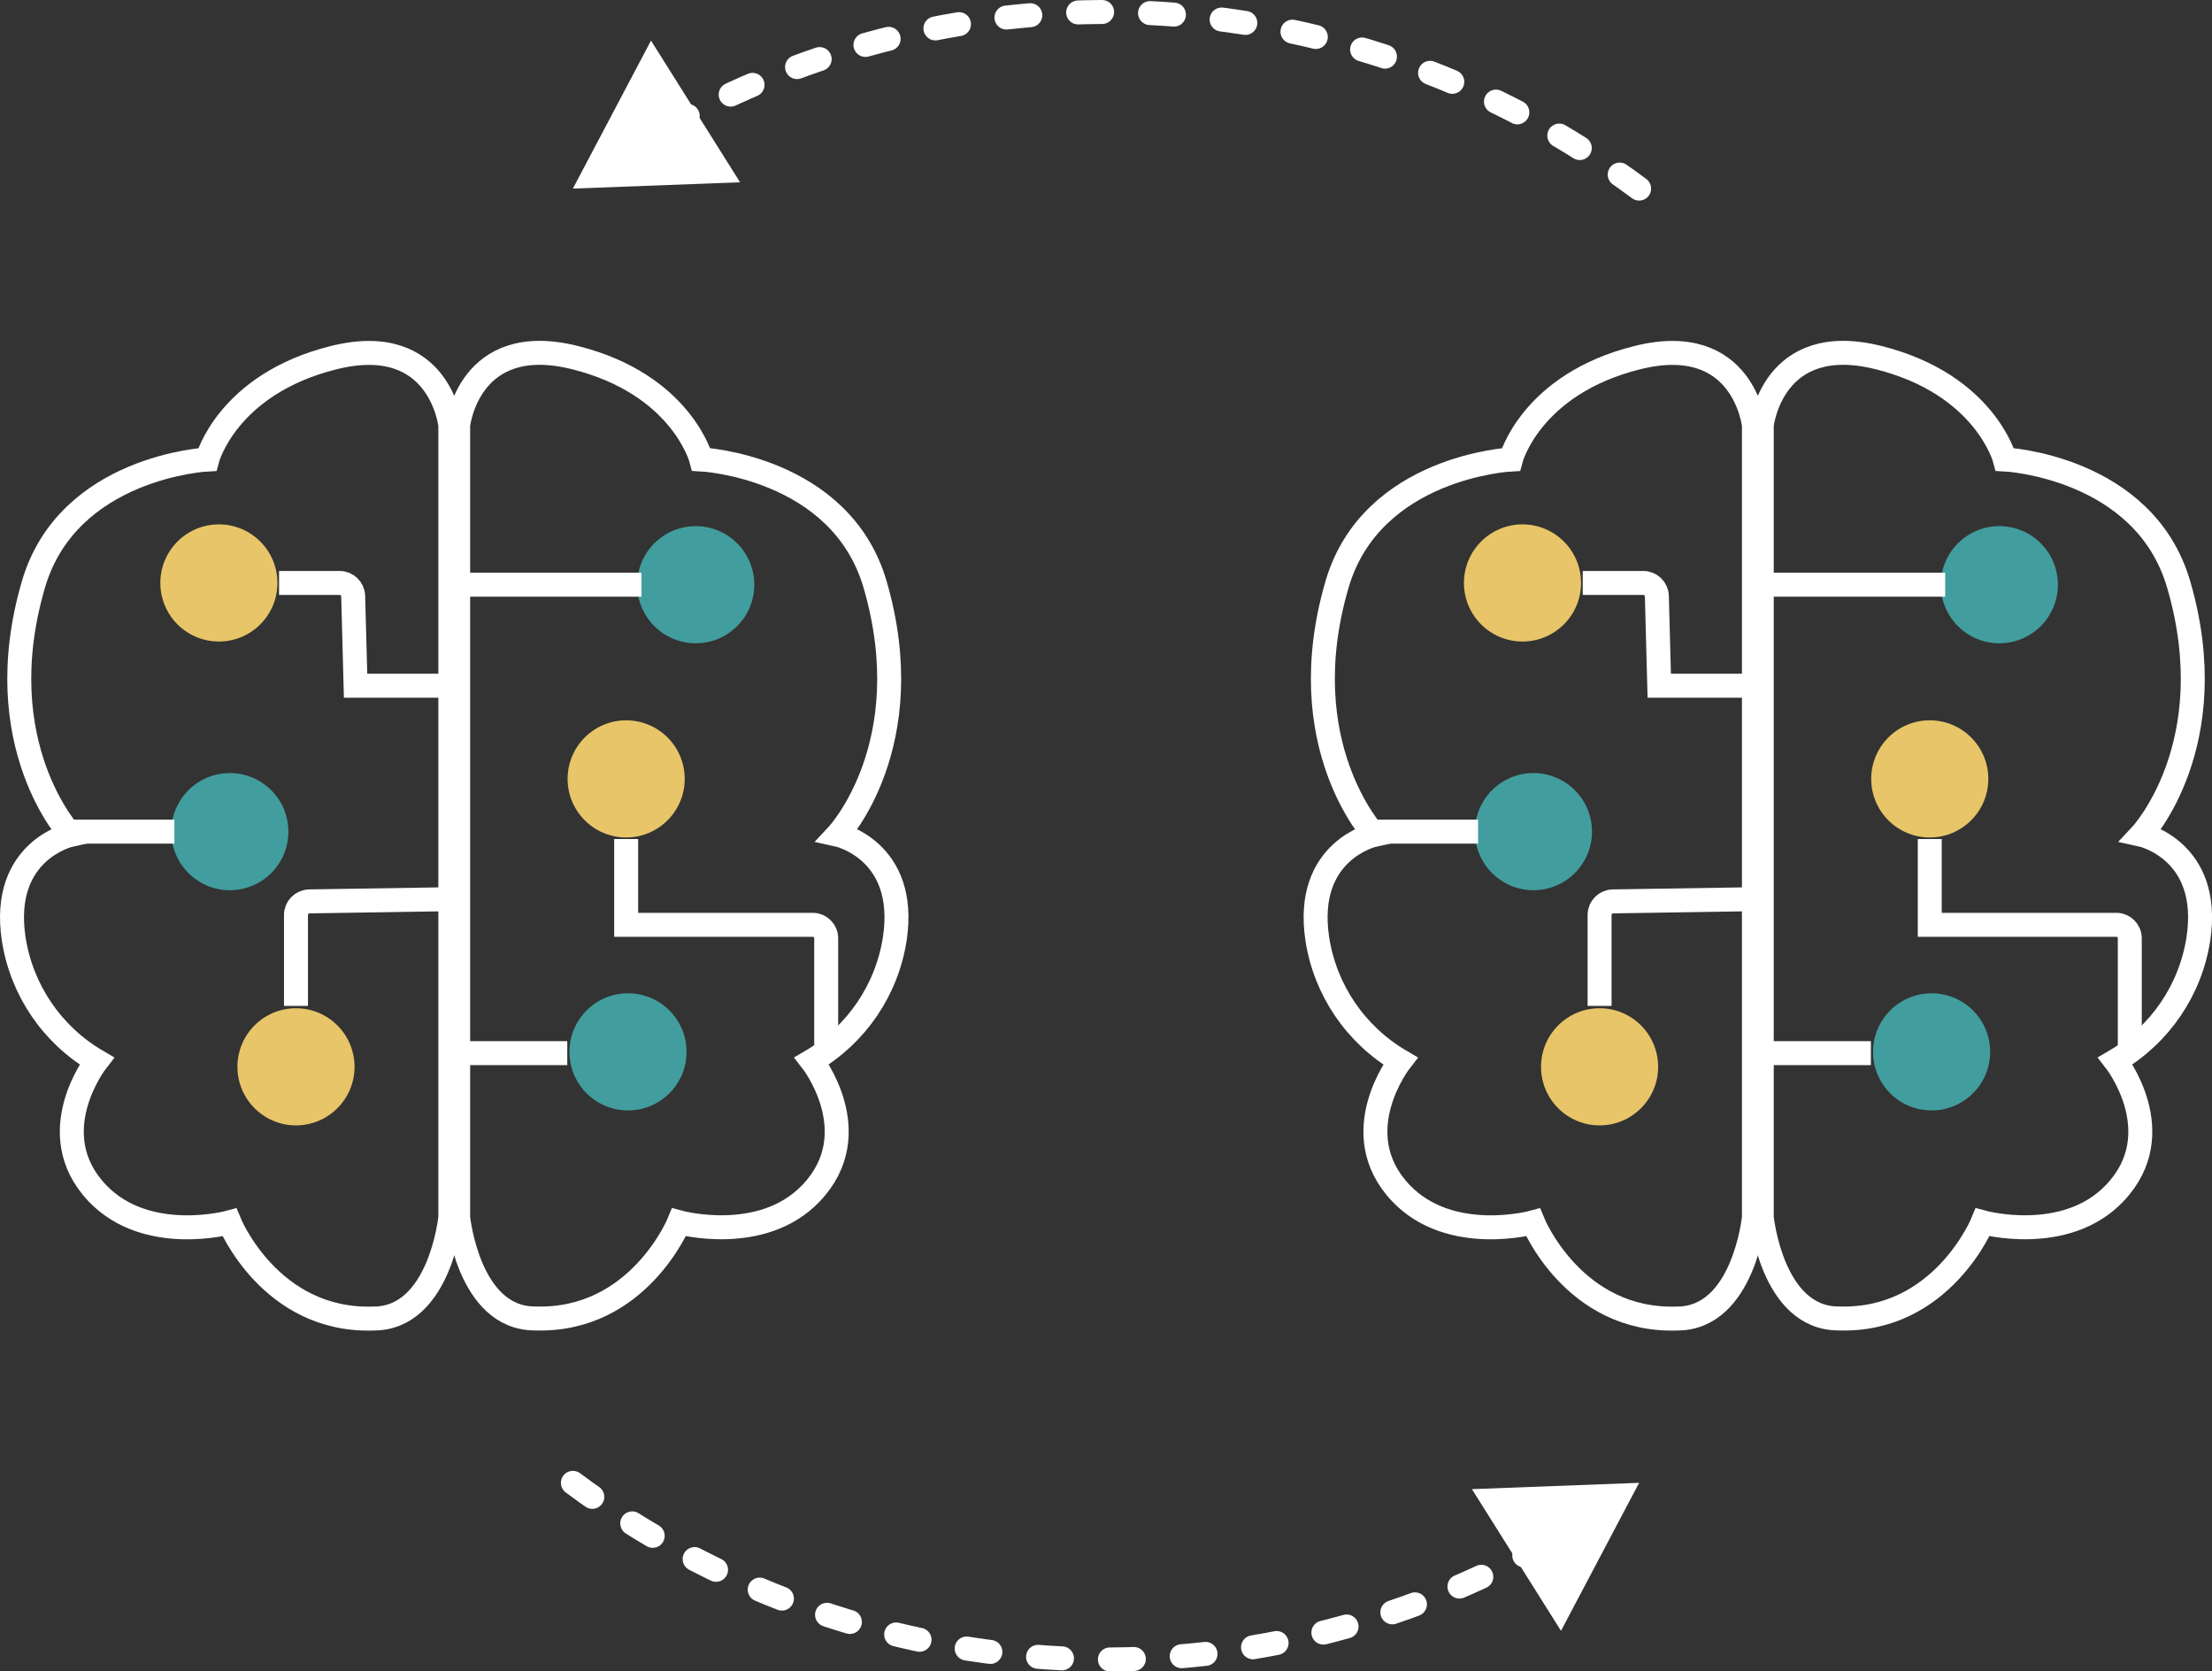 <?xml version="1.0" encoding="UTF-8"?>
<svg id="Layer_2" data-name="Layer 2" xmlns="http://www.w3.org/2000/svg" viewBox="0 0 276.89 209.16">
  <rect x="0" y="0" width="276.89" height="209.16" fill="#333333" stroke="none"/>
  <defs>
    <style>
      .cls-1 {
        fill: #e7c568;
      }

      .cls-2, .cls-3 {
        stroke-miterlimit: 10;
      }

      .cls-2, .cls-3, .cls-4 {
        fill: none;
        stroke: #fff;
        stroke-width: 3px;
      }

      .cls-5 {
        fill: #429d9e;
      }

      .cls-6 {
        fill: #fff;
      }

      .cls-3, .cls-4 {
        stroke-linecap: round;
      }

      .cls-4 {
        stroke-dasharray: 3 6;
        stroke-linejoin: round;
      }
    </style>
  </defs>
  <g id="Layer_1-2" data-name="Layer 1">
    <g>
      <g>
        <g>
          <path class="cls-4" d="M205.18,23.6h0C169.65-2.83,122.34-5.55,84.38,15.43"/>
          <polygon class="cls-6" points="81.49 5.08 71.71 23.6 92.64 22.81 81.49 5.08"/>
        </g>
        <g>
          <path class="cls-4" d="M71.71,185.56h0c35.53,26.43,82.84,29.16,120.79,8.17"/>
          <polygon class="cls-6" points="195.4 204.08 205.18 185.56 184.25 186.35 195.4 204.08"/>
        </g>
      </g>
      <g>
        <g>
          <path id="Path_23" data-name="Path 23" class="cls-3" d="M57.35,53.21s1.26-11.8,14.62-8.46c13.36,3.34,15.81,12.74,15.81,12.74,0,0,17.45.88,21.76,15.65,5.84,20.04-4.68,31.31-4.68,31.31,0,0,8.81,1.92,7.15,13.01-.98,6.4-4.8,12.02-10.39,15.3,0,0,7.06,9.02-.07,16.53-6.19,6.52-16.55,3.67-16.55,3.67,0,0-5.08,12.47-18.04,12.03-8.35,0-9.61-12.65-9.61-12.65V53.21Z"/>
          <circle id="Ellipse_24" data-name="Ellipse 24" class="cls-5" cx="87.09" cy="73.17" r="7.33"/>
          <circle id="Ellipse_25" data-name="Ellipse 25" class="cls-1" cx="78.38" cy="97.47" r="7.33"/>
          <circle id="Ellipse_26" data-name="Ellipse 26" class="cls-5" cx="78.61" cy="131.63" r="7.33"/>
          <circle id="Ellipse_27" data-name="Ellipse 27" class="cls-1" cx="37.05" cy="133.5" r="7.33"/>
          <circle id="Ellipse_28" data-name="Ellipse 28" class="cls-5" cx="28.77" cy="104.07" r="7.33"/>
          <circle id="Ellipse_29" data-name="Ellipse 29" class="cls-1" cx="27.4" cy="72.95" r="7.33"/>
          <line class="cls-2" x1="57.53" y1="73.17" x2="80.3" y2="73.17"/>
          <line class="cls-2" x1="8.4" y1="104.07" x2="21.83" y2="104.07"/>
          <path class="cls-2" d="M34.93,72.95h7.59c.91,0,1.66.73,1.69,1.64l.3,11.22h12.8"/>
          <path class="cls-2" d="M78.38,105v10.73h23.35c.93,0,1.69.75,1.69,1.69v14.22h.01"/>
          <line class="cls-2" x1="57.72" y1="131.79" x2="71.01" y2="131.79"/>
          <path class="cls-2" d="M37.05,125.88v-11.39c0-.92.74-1.67,1.66-1.69l18.58-.29"/>
          <path id="Path_23-2" data-name="Path 23" class="cls-3" d="M56.37,152.35s-1.26,12.65-9.61,12.65c-12.97.44-18.04-12.03-18.04-12.03,0,0-10.36,2.84-16.55-3.67-7.12-7.51-.07-16.53-.07-16.53-5.59-3.28-9.41-8.9-10.39-15.3-1.66-11.09,7.15-13.01,7.15-13.01,0,0-10.53-11.27-4.68-31.31,4.31-14.77,21.76-15.65,21.76-15.65,0,0,2.45-9.4,15.81-12.74,13.36-3.34,14.62,8.46,14.62,8.46v99.14Z"/>
        </g>
        <g>
          <path id="Path_23-3" data-name="Path 23" class="cls-3" d="M220.53,53.21s1.26-11.8,14.62-8.46c13.36,3.34,15.81,12.74,15.81,12.74,0,0,17.45.88,21.76,15.65,5.84,20.04-4.68,31.31-4.68,31.31,0,0,8.81,1.92,7.15,13.01-.98,6.4-4.8,12.02-10.39,15.3,0,0,7.06,9.02-.07,16.53-6.19,6.52-16.55,3.67-16.55,3.67,0,0-5.08,12.47-18.04,12.03-8.35,0-9.61-12.65-9.61-12.65V53.21Z"/>
          <circle id="Ellipse_24-2" data-name="Ellipse 24" class="cls-5" cx="250.27" cy="73.17" r="7.33"/>
          <circle id="Ellipse_25-2" data-name="Ellipse 25" class="cls-1" cx="241.56" cy="97.47" r="7.33"/>
          <circle id="Ellipse_26-2" data-name="Ellipse 26" class="cls-5" cx="241.79" cy="131.63" r="7.33"/>
          <circle id="Ellipse_27-2" data-name="Ellipse 27" class="cls-1" cx="200.23" cy="133.5" r="7.33"/>
          <circle id="Ellipse_28-2" data-name="Ellipse 28" class="cls-5" cx="191.95" cy="104.07" r="7.33"/>
          <circle id="Ellipse_29-2" data-name="Ellipse 29" class="cls-1" cx="190.58" cy="72.95" r="7.33"/>
          <line class="cls-2" x1="220.71" y1="73.17" x2="243.49" y2="73.17"/>
          <line class="cls-2" x1="171.58" y1="104.07" x2="185.02" y2="104.07"/>
          <path class="cls-2" d="M198.12,72.95h7.59c.91,0,1.66.73,1.69,1.64l.3,11.22h12.8"/>
          <path class="cls-2" d="M241.56,105v10.73h23.35c.93,0,1.69.75,1.69,1.69v14.22h.01"/>
          <line class="cls-2" x1="220.9" y1="131.79" x2="234.19" y2="131.79"/>
          <path class="cls-2" d="M200.23,125.88v-11.39c0-.92.74-1.67,1.66-1.69l18.58-.29"/>
          <path id="Path_23-4" data-name="Path 23" class="cls-3" d="M219.55,152.35s-1.26,12.65-9.61,12.65c-12.97.44-18.04-12.03-18.04-12.03,0,0-10.36,2.84-16.55-3.67-7.12-7.51-.07-16.53-.07-16.53-5.59-3.28-9.41-8.9-10.39-15.3-1.66-11.09,7.15-13.01,7.15-13.01,0,0-10.53-11.27-4.68-31.31,4.31-14.77,21.76-15.65,21.76-15.65,0,0,2.45-9.4,15.81-12.74,13.36-3.34,14.62,8.46,14.62,8.46v99.14Z"/>
        </g>
      </g>
    </g>
  </g>
</svg>